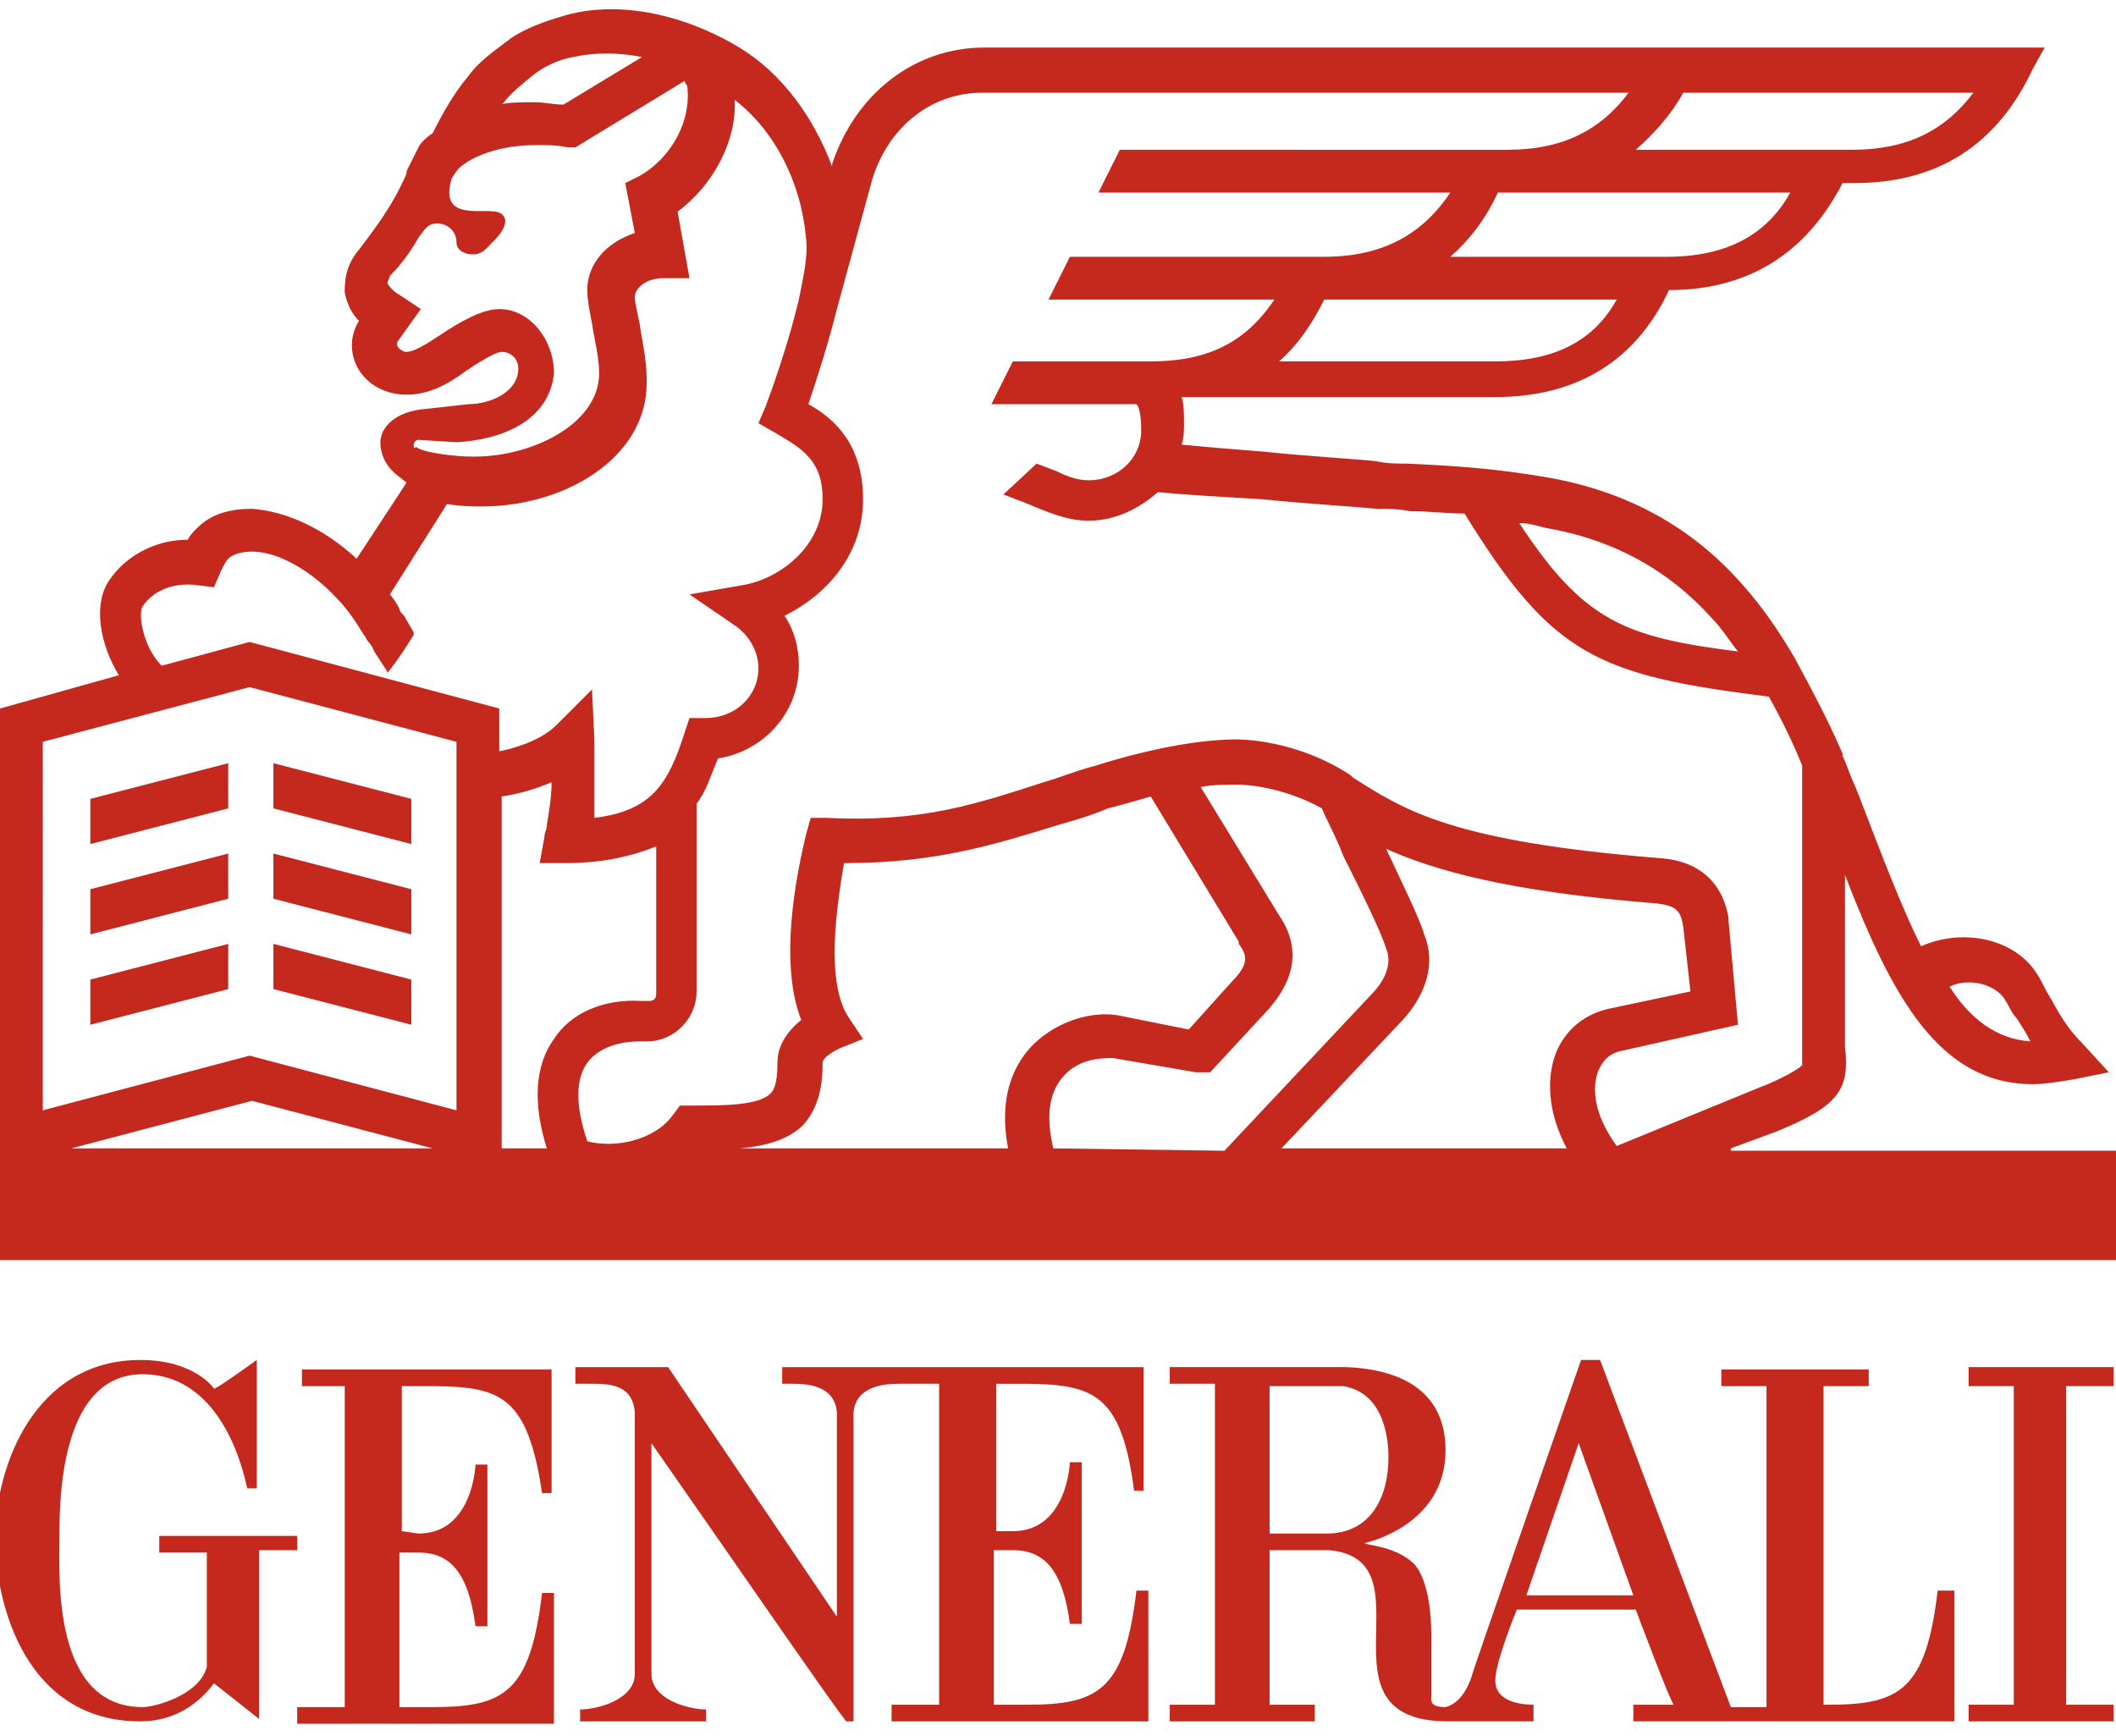 <?xml version="1.0" encoding="UTF-8"?>
<!-- Generator: Adobe Illustrator 21.1.0, SVG Export Plug-In . SVG Version: 6.00 Build 0)  -->
<svg xmlns="http://www.w3.org/2000/svg" xmlns:xlink="http://www.w3.org/1999/xlink" version="1.1" id="Livello_1" x="0px" y="0px" width="89px" height="73px" viewBox="0 0 89 73" style="enable-background:new 0 0 89 73;" xml:space="preserve">
<style type="text/css">
	.st0{fill:#C5281C;}
</style>
<g>
	<path class="st0" d="M16.9,64.4v-6.1c3.8,0,5.2-0.2,5.9,4.5h0.4v-5.2H12.7v0.7h1.8v13.5h-2v0.7h10.8V67h-0.5   c-0.5,4.2-1.6,4.8-4.6,4.8h-1.4v-6.5h0.8c1.3,0,2.1,0.8,2.4,3.1h0.5v-6.8H20c0,0-0.1,2.9-2.4,2.9L16.9,64.4L16.9,64.4z"></path>
	<path class="st0" d="M12.6,64.6H6.7v0.7h2v4.8c-0.3,1.2-2.2,1.7-2.7,1.7c-3.8,0-3.5-5.5-3.5-7c0-1.3-0.1-7,3.5-7   c2.6,0,3.9,2.5,4.4,4.8h0.4c0-0.9,0-5.4,0-5.4S9,58.5,9,58.4c0,0-0.8-1.2-3.1-1.2c-4.4,0-6.1,4.4-6.1,7.5c0,2.8,1.3,7.7,6.1,7.7   c1.5,0,2.5-0.8,3.1-1.6l1.9,1.5v-7.1h1.6v-0.6H12.6z"></path>
	<path class="st0" d="M81.5,66.9c-0.5,4.2-1.6,4.8-4.6,4.8h-0.2V58.3h1.9v-0.7h-6.2v0.7h1.9v13.5h-1.5l-5.5-14.6h-0.8   c0,0-4.6,13.2-4.6,13.3c0,0-0.3,1.1-1.1,1.3c-0.7,0-0.6-0.3-0.6-0.5v-2.6c0-0.7-0.1-2.2-0.7-2.9c-0.8-0.8-2.1-0.8-2.1-0.9   c0,0,3.4-0.7,3.4-3.9c0-2.3-1.6-3.4-4.2-3.5h-7.4v0.7h1.9v13.5h-1.9v0.7h6.1v-0.7h-1.9v-6.5h2.5c4.4,0.4-0.8,7.2,5,7.2h3.6v-0.7   c-0.2,0-1.5,0-1.6-0.9c-0.1-0.7,0.9-3.1,0.9-3.1h5c0,0,1.5,4,1.6,4h-1.7v0.7h13.5v-5.5C82.2,66.9,81.5,66.9,81.5,66.9z M55.8,64.5   h-2.4v-6.2h3.1c1.8,0.3,1.9,2.4,1.9,3C58.4,62.9,57.7,64.5,55.8,64.5 M64.2,67.1l2.2-6.4l2.3,6.4H64.2z"></path>
	<path class="st0" d="M41.8,58.2c3.8,0,5.3-0.2,5.9,4.5h0.4v-5.2H32.9v0.7h0.4c0.5,0,1.8,0,1.9,1.2l0,0V68l-7.1-10.5h-3.9v0.7h0.6   c0.8,0,1.8,0,1.9,1.2v11c0,1.1-1.6,1.5-2.3,1.5l0,0v0.5h5.3v-0.5c-0.7,0-2.3-0.4-2.3-1.5v-9.7c2.8,4,8.1,11.7,8.2,11.7h0.3v-13   c0.1-1.1,1.3-1.2,1.9-1.2h1.7v13.5h-2v0.7h10.8v-5.5h-0.5c-0.5,4.2-1.6,4.8-4.6,4.8h-1.4v-6.5h0.8c1.3,0,2.1,0.8,2.4,3.1h0.5v-6.8   H45c0,0-0.1,2.9-2.4,2.9h-0.7v-6.2H41.8z"></path>
	<polygon class="st0" points="88.9,58.3 88.9,57.5 82.8,57.5 82.8,58.3 84.7,58.3 84.7,71.7 82.8,71.7 82.8,72.4 88.9,72.4    88.9,71.7 86.9,71.7 86.9,58.3  "></polygon>
	<path class="st0" d="M72.8,48.3l1.9-0.7l0,0c2.7-1.1,3.1-1.8,2.9-3.6v-7.2c2,5.2,4,8.8,7.9,8.8c0.5,0,1.1-0.1,1.7-0.2l1.5-0.3   l-1.1-1.2c-0.7-0.7-1-1.3-1.4-2c-0.2-0.3-0.3-0.6-0.5-0.9c-0.9-1.5-3.1-2-4.9-1.2c-0.8-1.6-1.6-3.7-2.6-6.3L78,33   c-0.2-0.4-0.3-0.8-0.5-1.2v-0.1l0,0c-0.6-1.4-1.3-2.7-2-4c-0.7-1.2-1.4-2.2-2.2-3.1c-2.1-2.4-4.8-3.9-8.1-4.5   c-2.3-0.4-3.9-0.5-6-0.6c-0.4,0-0.9,0-1.3-0.1c-0.9-0.1-2.8-0.2-4.7-0.4c-1.3-0.1-2.5-0.2-3.5-0.3c0.1-0.3,0.1-0.6,0.1-0.9   c0-0.4,0-0.8-0.1-1.1h13.2c3.4,0,5.9-1.5,7.3-4.5c3.4,0,5.8-1.6,7.3-4.5H78c3.5,0,6-1.6,7.5-4.8L86,2H41.4C38.5,2,36,3.9,35,6.9V7   c-0.8-2.1-2.1-3.9-3.9-5c-2.5-1.5-5.3-2-7.5-1.3c-0.7,0.2-1.5,0.5-2.1,0.9C21,2,20.2,2.5,19.7,3.2c-0.6,0.7-1.1,1.6-1.5,2.4   c-0.3,0.2-0.5,0.4-0.6,0.6l-0.5,1v0.1c-0.6,1.4-1.4,2.4-2,3.2c-0.6,0.7-0.6,1.4-0.6,1.8c0.1,0.5,0.3,0.9,0.6,1.2l0,0   c-0.2,0.3-0.3,0.7-0.3,1c0,1.2,1,2.1,2.3,2.1c0.9,0,1.7-0.4,2.5-1c0.3-0.2,1.2-0.8,1.5-0.8c0.4,0,0.7,0.3,0.7,0.7   c0,1-1.2,1.5-2.1,1.5l-1.8,0.2C16.6,17.3,16,18,16,18.6s0.3,1,0.5,1.2l0.1,0.1l0.5,0.4L15,23.5c-1.4-1.3-3-2-4.4-2.1   c-0.9,0-1.7,0.2-2.3,0.8c-0.2,0.2-0.3,0.3-0.4,0.5l0,0c-1.5,0-2.7,0.8-3.3,1.7c-0.7,1-0.4,2.7,0.4,4l-5,1.4V53h89v-4.6H72.8V48.3z    M84.3,42c0.2,0.3,0.3,0.6,0.5,0.8c0.2,0.3,0.4,0.6,0.6,1c-1.4-0.1-2.5-0.9-3.4-2.3C82.8,41.1,83.9,41.4,84.3,42 M65,22.2   c2.9,0.5,5.2,1.8,7,3.8c0.4,0.4,0.7,0.9,1.1,1.4c-4.8-0.6-6.5-1.3-9.2-5.4C64.3,22,64.6,22.1,65,22.2 M62.9,15.2h-9.1   c0.8-0.7,1.4-1.6,1.9-2.6H68C67,14.4,65.3,15.2,62.9,15.2 M70.1,10.8H61c0.8-0.7,1.5-1.6,2-2.7h12.3C74.3,9.9,72.6,10.8,70.1,10.8    M70.8,3.9H83c-1.2,1.6-2.8,2.4-5.1,2.4h-9.1C69.6,5.6,70.3,4.8,70.8,3.9 M21.2,4.3c0.3-0.4,0.8-0.8,1.3-1.2c0.4-0.3,1-0.6,1.6-0.7   C25,2.2,26,2.2,27,2.4l-3.3,2c-0.4,0-0.8-0.1-1.2-0.1c-0.6,0-1.1,0-1.5,0.1C21.1,4.4,21.1,4.4,21.2,4.3 M17.4,18.7   c0-0.1,0.1-0.2,0.2-0.2l1.6,0.1c1.9-0.1,3.9-0.9,4.1-2.9c0-1.4-1-2.7-2.3-2.7c-0.7,0-1.6,0.5-2.5,1.1c-0.6,0.4-1.1,0.7-1.4,0.7   c-0.2,0-0.4-0.2-0.4-0.3c0,0,0,0,0-0.1l1-1.4l-0.9-0.6c-0.2-0.1-0.5-0.4-0.5-0.5s0.1-0.2,0.1-0.3c0.4-0.4,0.8-0.9,1.2-1.6   c0.3-0.4,0.4-0.6,0.8-0.6s0.8,0.3,0.8,0.8c0,0.3,0.3,0.5,0.7,0.5c0.4,0,0.6-0.3,0.8-0.5c0,0,0.9-0.8,0.4-1.2S18.4,9.5,19,7.5   l0.2-0.3c0.2-0.3,1.3-1.1,3.4-1.1c0.4,0,0.8,0,1.3,0.1h0.3l4.6-2.8c0,0.1,0.1,0.2,0.1,0.2l0,0c0.2,1.4-0.6,3-2,3.8l-0.6,0.3   l0.4,2.1c-1.2,0.4-2,1.3-2,2.4c0,0.4,0.1,0.9,0.2,1.4c0.1,0.7,0.3,1.4,0.3,2.1c0,2.2-3,3.6-5.5,3.5h-0.1c-0.1,0-1.7-0.1-2.1-0.4   C17.4,18.9,17.4,18.8,17.4,18.7 M6,25.5c0.4-0.6,1.2-1,2.2-0.9L9,24.7L9.3,24c0.1-0.2,0.2-0.4,0.3-0.5c0.2-0.2,0.6-0.3,1-0.3   c1.1,0,2.5,0.8,3.6,2c0.4,0.4,0.8,1,1.1,1.5c0.1,0.1,0.1,0.2,0.2,0.3c0.1,0.1,0.2,0.3,0.2,0.3c0,0.1,0.6,0.9,0.6,1   c0.4-0.5,0.8-1.1,1.1-1.6v-0.1c-0.1-0.2-0.3-0.5-0.4-0.7l-0.1-0.1l0,0c0,0-0.1-0.1-0.1-0.2c-0.1-0.2-0.3-0.5-0.4-0.6l2.4-3.8   c0.6,0.1,1.1,0.1,1.4,0.1h0.1c3.4,0,6.9-2,6.9-5.2V16c0-0.9-0.2-1.7-0.3-2.4c-0.1-0.5-0.2-0.9-0.2-1.1c0-0.4,0.5-0.8,1.2-0.8H29   l-0.5-2.8c1.5-1.1,2.5-3,2.4-4.7c1.7,1.3,2.8,3.5,3,5.8c0.1,0.7-0.1,1.6-0.3,2.6L33.5,13l0,0c-0.4,1.6-1,3.3-1.3,4.1l-0.3,0.7   l0.7,0.4c1.2,0.7,2,1.2,2,2.8c0,1.9-1.7,3.3-3.3,3.6L29,25l1.9,1.3c0.6,0.4,1,1.1,1,1.8c0,1.2-1,2.1-2.2,2.1H29l-0.2,0.6   c-0.7,2.2-1.4,3.3-3.8,3.6c0-0.7,0-1.4,0-2.3c0-0.2,0-0.8,0-1L24.9,29l-1.5,1.5C22.9,31,22,31.4,21,31.6v-1.8L10.5,27l-3.7,1   C6,27.2,5.8,25.8,6,25.5 M3,48.3l7.6-2l7.6,2H3z M19.2,46.7l-8.7-2.3l-8.7,2.3V31.2l8.7-2.3l8.7,2.3V46.7z M23.3,43.7   c-0.8,1.1-0.9,2.7-0.3,4.6h-1.9V33.5c0.7-0.1,1.4-0.3,2.1-0.6c0,0.6-0.1,1.2-0.2,1.8c0,0.2-0.1,0.3-0.1,0.5l-0.2,1.1h1.1   c1.6,0,2.8-0.3,3.8-0.7v6.2c0,0.2-0.1,0.3-0.3,0.3H27C25.4,42,24,42.6,23.3,43.7 M43.3,44.1c-0.7,0.8-1.3,2.1-0.9,4.2H31.1   c1.2-0.1,2.1-0.4,2.7-1c0.7-0.8,0.8-1.8,0.8-2.6c0-0.1,0.1-0.3,0.7-0.6l1-0.4l-0.6-0.9c-1-1.5-0.5-4.7-0.2-6.5h0.1   c3.8,0,6.3-0.8,8.9-1.6c0.7-0.2,1.4-0.4,2.1-0.7l0,0c0,0,0.8-0.2,1.8-0.5l3.7,6.1v0.1c0.4,0.5,0.4,0.9-0.3,1.6l-1.8,2l-3-0.6l0,0   C45.7,42.5,44.2,43.1,43.3,44.1 M44.3,48.3c-0.3-1.3-0.2-2.3,0.4-3c0.6-0.7,1.4-0.8,2.1-0.8l3.5,0.6h0.1h0.5l2.5-2.7l0,0   c0.4-0.5,1.7-2,0.4-3.9l-3.3-5.4C51,33,51.6,33,52.1,33l0,0c0,0,1.7,0,3.5,1c0.2,0.5,0.6,1.2,0.9,2c0.7,1.4,1.6,3.2,1.8,3.9   c0.1,0.2,0.3,0.9-0.5,1.8l-6.3,6.7L44.3,48.3L44.3,48.3z M65.9,48.3h-12l5.1-5.4c1-1.1,1.4-2.4,0.9-3.6c-0.2-0.7-0.9-2.1-1.6-3.6   c2,0.9,5.1,1.8,11.4,2.3c0.8,0.1,1,0.3,1.1,1l0.3,2.7l-3.3,0.7c-1.1,0.2-2,0.9-2.4,2C65,45.6,65.2,47,65.9,48.3 M67.2,45.1   c0.2-0.5,0.5-0.8,1-0.9l4.9-1.1l-0.4-4.4v-0.1c-0.1-0.6-0.5-2.3-2.8-2.5c-8.8-0.7-10.8-2-13-3.4l0,0l0,0l-0.1-0.1   c-2.3-1.5-4.6-1.5-4.8-1.5c-2.5,0-5.6,1-5.9,1.1c-0.8,0.2-1.5,0.5-2.2,0.7c-2.8,0.9-5.1,1.7-9.1,1.5h-0.7l-0.2,0.7   c-0.1,0.5-1.3,5-0.2,7.8c-1,0.8-1,1.6-1,1.8c0,1-0.2,1.2-0.3,1.3c-0.5,0.5-2,0.5-3.3,0.5l0,0h-0.5l-0.3,0.4   c-0.8,1.1-2.5,1.4-3.6,1.1c-0.5-1.5-0.5-2.6,0-3.3c0.6-0.8,1.7-0.9,2.2-0.9h0.3c1.2,0,2.1-1,2.1-2.1v-7.9c0.4-0.5,0.6-1.2,0.9-1.9   c1.9-0.3,3.4-1.9,3.4-3.9c0-0.8-0.2-1.5-0.6-2.1c1.8-0.9,3.3-2.6,3.3-4.9s-1.2-3.4-2.3-4c0.3-0.9,0.8-2.4,1.2-4l1.5-5.5   c0.7-2.2,2.5-3.6,4.6-3.6h27.2c-1.2,1.6-2.8,2.4-5.1,2.4H47.1l-0.9,1.8H61c-1.2,1.8-2.9,2.7-5.3,2.7H45l-0.9,1.8h9.5   c-1.2,1.8-2.8,2.6-5.2,2.6h-5.8L41.7,17h6.1c0.1,0.1,0.2,0.4,0.2,1.1c0,1.2-1,2.1-2.2,2.1c-0.4,0-0.8-0.1-1.4-0.4   c-0.3-0.1-0.5-0.2-0.8-0.3l-1.4,1.3c0.3,0.1,0.5,0.2,0.8,0.3l0,0c1.2,0.5,1.9,0.8,2.8,0.8c1.1,0,2.1-0.5,2.9-1.2   c1,0.1,2.7,0.2,4.4,0.3c2,0.2,3.8,0.3,4.8,0.4c0.5,0,0.9,0,1.4,0.1c0.8,0,1.6,0.1,2.3,0.1c3.7,6,5.6,6.8,12.8,7.7   c0.5,0.9,1,1.9,1.4,2.9v11.7V44c0,0.5,0,0.7,0,0.8c-0.3,0.3-1.4,0.8-1.7,0.9L68,48.2C67.2,47.1,66.9,46,67.2,45.1"></path>
	<polygon class="st0" points="17.3,33.6 11.5,32.1 11.5,34 17.3,35.5  "></polygon>
	<polygon class="st0" points="3.8,35.5 9.6,34 9.6,32.1 3.8,33.6  "></polygon>
	<polygon class="st0" points="3.8,39.3 9.6,37.8 9.6,35.9 3.8,37.4  "></polygon>
	<polygon class="st0" points="17.3,37.4 11.5,35.9 11.5,37.8 17.3,39.3  "></polygon>
	<polygon class="st0" points="17.3,41.2 11.5,39.7 11.5,41.6 17.3,43.1  "></polygon>
	<polygon class="st0" points="3.8,43.1 9.6,41.6 9.6,39.7 3.8,41.2  "></polygon>
</g>
</svg>
